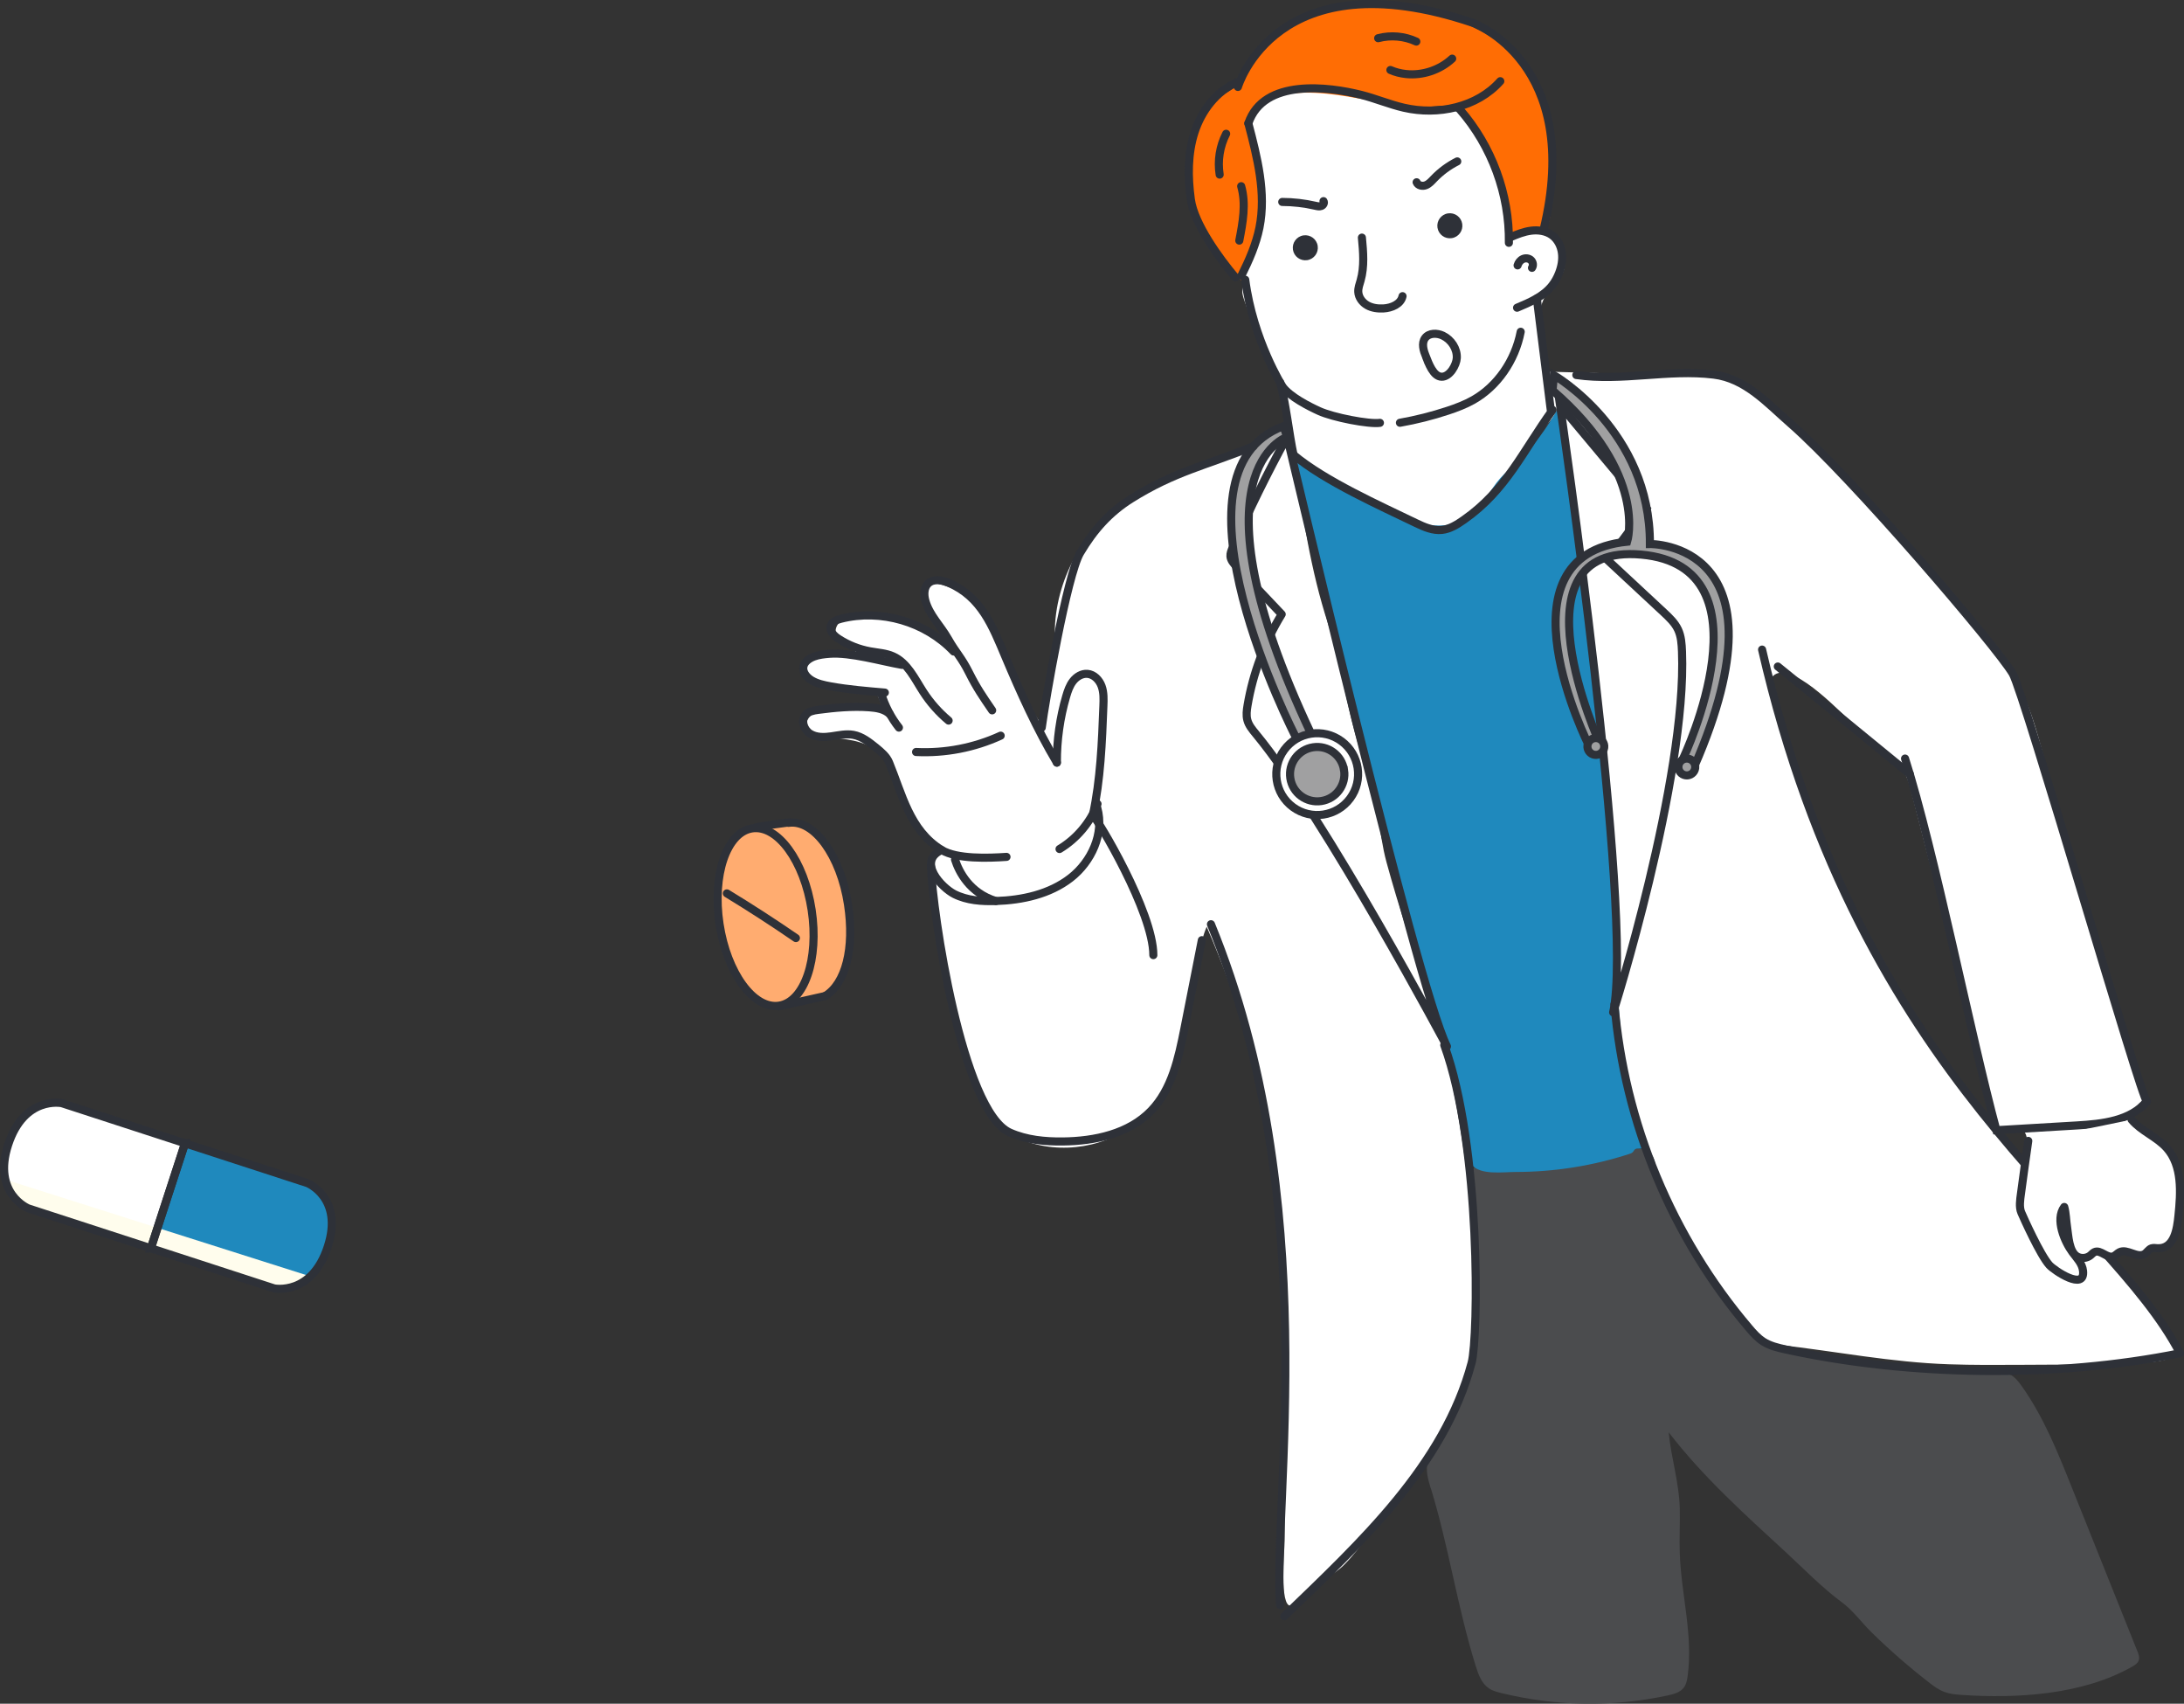 <?xml version="1.0" encoding="UTF-8"?>
<svg xmlns="http://www.w3.org/2000/svg" viewBox="0 0 569.66 444.26">
  <rect x="0" y="0" width="569.66" height="444.26" fill="#333333" stroke="none"/>
  <g style="isolation: isolate;">
    <g id="_圖層_2" data-name="圖層 2">
      <g id="_圖層_1-2" data-name="圖層 1">
        <g>
          <g>
            <path d="M39.35,325.5l32.15,10.46s9.8,2.02,13.99-10.88c4.14-12.72-5.26-16.56-5.26-16.56l-31.98-10.4-8.91,27.38Z" style="fill: #1f89bd;"/>
            <path d="M48.26,298.12l-32.15-10.46s-9.8-2.02-13.99,10.88c-4.14,12.72,5.26,16.56,5.26,16.56l31.98,10.4,8.91-27.38Z" style="fill: #fff;"/>
          </g>
          <path d="M80.4,332.65s-3.03,7.29-17.99.36l-55.04-17.91s-5.48-3.6-5.61-7.41l78.63,24.96Z" style="fill: #fffded; mix-blend-mode: multiply;"/>
          <g>
            <path d="M39.35,325.5l32.15,10.46s9.8,2.02,13.99-10.88c4.14-12.72-5.26-16.56-5.26-16.56l-31.98-10.4-8.91,27.38Z" style="fill: none; stroke: #2e3138; stroke-linecap: round; stroke-miterlimit: 10; stroke-width: 2.11px;"/>
            <path d="M48.26,298.12l-32.15-10.46s-9.8-2.02-13.99,10.88c-4.14,12.72,5.26,16.56,5.26,16.56l31.98,10.4,8.91-27.38Z" style="fill: none; stroke: #2e3138; stroke-linecap: round; stroke-miterlimit: 10; stroke-width: 2.11px;"/>
          </g>
        </g>
        <g>
          <path d="M552.32,331.29c-1.38-1.91-2.05-3.72-.75-4.83.85-.72,2.09-.63,3.21-.54,3.37.25,6.78-.03,10.07-.82.66-.16,1.36-.36,1.81-.87.44-.5.56-1.2.65-1.87,1.16-8.79,1.3-19.63-6.36-25.39-1.58-1.19-5.41-3.41-5.8-5.55,0-1.85.62-1.71,2.03-2.49,2.2-1.22,2.57,0,2.41-2.84-.27-4.71-3.13-10.37-4.53-14.89-3.06-9.91-6.22-19.79-9.47-29.64-2.39-7.23-5.4-14.51-7.15-21.88-1.74-7.32-3.33-14.67-5.25-21.95-1.96-7.41-4.07-14.88-7.91-21.52-2.56-4.42-5.84-8.38-9.14-12.29-15.3-18.13-31.33-35.64-48.06-52.46-5.26-5.29-10.88-10.69-18.02-12.83-7.16-2.15-14.54-.3-21.79-.8-7.98-.56-16.01-.64-24-.9-1.41-.05-1.57-1.75-1.87-3.13-1.05-4.83-1.7-9.74-1.95-14.67-.03-.52-.04-1.06.18-1.52.23-.48.68-.8,1.1-1.12,2.48-1.9,4.47-4.6,5.02-7.68.55-3.08-.55-6.53-3.1-8.34-2.83-2.01-6.64-1.7-10.09-1.3-.64-8.29-3.25-16.42-7.54-23.53-1.66-2.76-3.72-5.48-6.66-6.78-3.2-1.41-6.86-.91-10.34-1.21-3.98-.34-7.78-1.74-11.69-2.57-6.14-1.3-12.49-1.16-18.77-1.02-2.56.06-5.18.13-7.6.96-2.42.84-4.67,2.59-5.45,5.03-.81,2.55.09,5.29.94,7.83,2.45,7.3,4.6,15.03,3.29,22.62-.72,4.19-2.46,8.13-4.47,11.88-.59,1.11-1.23,2.26-1.24,3.52,0,.86.28,1.69.56,2.5,1.33,3.79,2.66,7.58,3.99,11.38,1.25,3.57,3.2,6.51,4.74,9.94.35.78.67,1.57.92,2.39.66,2.16.47,4.3.66,6.48.17,1.88.21,3.9-1.46,5.16-1.73,1.3-1.73-.08-3.56,1.07-10.25,6.46-23,7.85-33.5,13.9-11.99,6.91-20.19,19.99-21.17,33.79-.23,3.24-.09,6.5-.29,9.75-.34,5.45-1.64,10.83-3.83,15.83-4.42-6.65-8.27-13.67-11.51-20.96-1.99-4.49-3.97-9.36-8.04-12.1-1.73-1.17-3.73-1.86-5.72-2.51-1.62-.53-3.73-.88-4.73.49-.44.6-.53,1.4-.45,2.14.45,4.54,5.98,7.8,5.32,12.32-6.44-4.7-14.54-7.09-22.51-6.64-1.36.08-2.76.25-3.9.99-1.14.74-1.91,2.2-1.47,3.48.79,2.27,4.54,2.49,5.09,4.83-3.57-.66-7.29-.52-10.8.42-.88.24-1.79.54-2.42,1.21-1.25,1.33-.82,3.62.44,4.94s3.11,1.88,4.88,2.32c4.42,1.1,8.96,1.75,13.52,1.94.62,1.76,1.45,3.45,2.46,5.02-4.94-1.38-10.16-1.75-15.24-1.08-1.51.2-3.08.52-4.28,1.47-1.2.94-1.9,2.68-1.23,4.05.85,1.72,3.15,1.95,5.06,1.99,4.75.11,9.82.63,13.49,3.64,3.74,3.07,5.19,8.03,7.12,12.46,2.06,4.74,4.88,9.15,8.3,13.02-1.51,2.56-1.48,5.73-1.16,8.68,2.14,19.82,4.44,40.16,13.67,57.83,1.07,2.04,2.24,4.07,3.9,5.67,1.6,1.55,3.59,2.63,5.65,3.47,10.14,4.12,22.53,2.03,30.76-5.19,9.81-8.61,12.85-22.49,14.4-35.46.61-5.05,1.09-10.19,3.05-14.88,8.15,18.7,13.93,38.44,17.16,58.59,2.31,14.42,3.46,29.32,3.4,43.92,0,12.67-.1,25.35-.15,38.02-.03,6.56-.05,13.11-.08,19.67,0,2.42-1.4,17.09,1.61,16.85.72-.06,1.34-.48,1.92-.91,2.26-1.69,4.03-3.94,6.32-5.57,2.03-1.44,3.94-2.43,5.74-4.25,4.64-4.7,7.95-10.47,12.09-15.58,4.05-5,8.93-9.35,12.42-14.75,3.3-5.12,5.22-10.99,6.84-16.85,1.6-5.83,2.94-11.76,3.29-17.79.3-5.13-.13-10.27-.55-15.39-1.89-22.87-4.75-46.05-12.11-67.88-3.94-11.69-7.74-22.98-10.99-34.88-2.2-8.08-2.06-16.76-5.19-24.53-4.89-12.12-5.98-25.23-10.05-37.64-4.59-13.99-6.72-28.66-8.82-43.23.25,1.76,9.53,5.78,11.2,6.68,4.17,2.26,8.45,4.32,12.8,6.19,4.13,1.77,8.37,3.53,12.69,4.79,4.23,1.24,7.11-2.01,10.07-4.92,1.45-1.42,2.8-2.95,4.14-4.48,6.06-6.87,12.11-13.74,18.17-20.61,1.48,7.78,2.52,15.64,3.12,23.54.97,12.78,1.31,27.02,4.52,39.42.85,3.3,1.89,6.56,2.63,9.89,1.51,6.77,1.79,13.74,2.07,20.67.8,19.89,1.6,39.78,2.4,59.67,1.14,28.23,12.96,57.41,29.89,80.03,2.59,3.47,6.42,8.24,10.54,9.91.65.26,1.36.35,2.06.43,14.92,1.71,29.46,4.59,44.47,5.09,6.25.21,12.51.18,18.77.14,7-.04,14-.07,21.01-.11,3.3-.02,6.61-.04,9.9-.35,2.54-.24,7.02-.35,9.15-1.9,1.58-1.15.7-1.68-.3-3.44-.82-1.44-1.69-2.86-2.59-4.26-1.64-2.54-3.41-4.99-5.31-7.34-1.01-1.25-4.63-4.31-6.69-7.16ZM527.22,301.73c-7.23-8.72-14.46-17.44-21.69-26.16-3.41-4.11-1.69-3.76-4.69-8.19-3.25-4.79-7.85-11.7-10.58-16.8-6.96-13.01-11.65-21.15-16.54-35.08-1.72-4.91-5.07-12.65-6.31-17.7-.98-4-6.06-19.63-6.06-19.63,2.93-8.81,16.96,5.94,20.4,9,3.51,3.12,7.02,6.24,10.53,9.35,1.66,1.47,3.34,2.98,4.44,4.9.89,1.57,1.35,3.34,1.81,5.08,7.58,29.34,15.17,58.68,22.75,88.02,1.31.81,2.87-.7,4.41-.76,1.65-.07,2.92,1.65,2.99,3.3.07,1.65-.71,3.2-1.47,4.66Z" style="fill: #fff; fill-rule: evenodd;"/>
          <path d="M373.2,388.14c-.61-2-1.23-4.07-.95-6.14.32-2.34,1.74-4.35,3-6.35,6.35-10.13,9.15-22.17,9.79-34.11.42-7.69-.02-15.39-.77-23.04-.44-4.51-4.27-14.74,2.99-14.74,11.46,0,23.23.81,34.09-2.88,1.83-.62,3.68-1.38,5.62-1.38,6.03,0,4.5,5.76,5.55,9.65,1.49,5.54,4.62,10.51,7.73,15.28,4.41,6.77,8.92,13.48,13.52,20.11,1.14,1.65,2.34,3.34,4.07,4.36,1.26.74,2.71,1.08,4.13,1.39,10.1,2.25,20.28,4.16,30.51,5.74,5.08.78,10.26,1.78,15.39,2.12,4.04.27,8.21-.48,12.33-.43,1.31.02,2.66.05,3.86.59,1.43.65,2.44,1.94,3.34,3.22,5.62,7.93,9.29,17.06,12.9,26.08,5.73,14.32,11.47,28.64,17.2,42.96.31.78.63,1.64.34,2.43-.27.73-.97,1.18-1.64,1.56-12.91,7.38-30.08,8.4-44.6,7.4-1.48-.1-2.98-.24-4.37-.75-1.57-.57-2.93-1.59-4.24-2.61-2.25-1.75-4.46-3.55-6.62-5.41-2.84-2.45-5.61-4.99-8.28-7.62-2.5-2.46-4.77-5.61-7.58-7.69-5.31-3.93-9.95-8.74-14.84-13.25-10.68-9.83-21.54-19.6-30.42-31.15.61,6.64,2.73,13.03,2.89,19.85.09,3.91-.14,7.82,0,11.73.38,10.73,3.53,21.43,2.04,32.07-.14,1-.34,2.04-.93,2.86-.94,1.3-2.63,1.76-4.2,2.1-14.28,3.08-29.26,2.87-43.45-.61-1.14-.28-2.3-.59-3.27-1.25-1.91-1.29-2.74-3.65-3.43-5.86-4.75-15.25-7.01-31.03-11.67-46.24Z" style="fill: #4b4c4e;"/>
          <g>
            <path d="M327.76,61.19c-.25,2.18-.55,4.6-1.34,6.45-.81,1.89-2.42,2.8-2.22,5.13.15,1.75.91,3.38,1.51,5.04,1.25,3.43,1.85,7.07,3.14,10.49,1.7,4.54,4.55,8.75,5.29,13.61,1.07,4.88,1.85,9.97,3.28,14.76.27.9.56,1.82,1.16,2.54.48.58,1.12.99,1.75,1.39,9.06,5.75,18.58,10.79,28.44,15.05,3,1.3,6.3,2.55,9.47,1.73,2.42-.62,4.38-2.37,6.16-4.12,6.77-6.63,12.6-14.21,17.28-22.44.59-1.05,1.18-2.11,1.5-3.27.62-2.18.3-4.51-.02-6.75-.56-3.95-1.13-7.9-1.69-11.85-.52-3.66-.33-7.87,1.33-11.27,1.27-2.6,4.07-4.3,5.03-7.03,1.1-3.12-.71-6.73-3.5-8.48-2.8-1.76-6.32-1.97-9.59-1.5-.81-6.82-2.73-13.51-5.66-19.71-1.44-3.04-3.14-6-5.51-8.39-3.42-3.45-7.31-4.57-12-4.45-7.02.19-13.89-1.79-20.81-3.02-5.34-.95-10.97-1.46-16.3-.13-1.77.44-4.31.93-5.6,2.26-1.45,1.49-1.87,4.31-1.93,6.29-.08,2.69.49,5.34.89,8,.89,5.95.94,12.03.15,18-.07.54-.14,1.11-.2,1.7Z" style="fill: #fff;"/>
            <path d="M309.6,40.5c-.31,2.3-.42,4.64-.11,6.93.28,1.99.87,3.93,1.47,5.85.71,2.31,1.23,4.82,2.06,7.06.85,2.29,2.99,4.15,4.22,6.26.37.63.7,1.29,1.16,1.85.38.45.83.83,1.28,1.21,1.43,1.19,2.84,2.4,4.29,3.56.33-1.37,1.29-2.75,1.85-4.08.62-1.46,1.16-2.96,1.62-4.48.92-3.04,1.52-6.19,1.79-9.35.54-6.33-.22-12.79-2.34-18.79-.53-1.5-1.15-3.02-1.1-4.61.1-3.21,3.42-5.81,6.28-6.62,7.3-2.05,14.97-.92,22.3.37,3.79.67,7.58,1.41,11.41,1.85,1.87.22,3.75.37,5.64.39,1.82.02,3.7-.38,5.5-.31,1.87.07,3.88,1.14,5.23,2.38.86.79,1.57,1.74,2.23,2.7,6.01,8.7,9.32,19.24,9.36,29.82,1.84-1.44,4.17-2.23,6.51-2.22.66,0,1.34.06,1.95-.16,1.48-.53,1.96-2.35,2.16-3.91.37-2.81.53-5.65.49-8.49-.04-2.77-.69-5.63-.59-8.37.2-5.44-.46-10.82-2.77-15.85-4.17-9.1-13.02-15.43-22.54-18.51-9.52-3.08-19.73-3.28-29.73-2.84-2.4.1-4.82.25-7.14.86-4.45,1.18-8.15,4-11.18,7.38-3.01,3.35-4.65,8.33-7.73,11.41-2.66,2.67-6.44,3.35-8.96,6.72-2.57,3.45-4.05,7.74-4.62,11.97Z" style="fill: #ff6d04;"/>
            <path d="M336.78,118.64c6.66,7.26,18.68,10.87,27.8,14.59,3.46,1.41,4.4,3.16,8.11,3.65,3.71.49,7.7-.05,10.71-2.26,3.43-2.52,5.09-6.75,7.92-9.93,1.42-1.6,3.12-2.92,4.65-4.41,4.07-3.97,7.61-8.74,10.33-13.73,1.74,15.17,4.61,29.74,7.13,44.79,6.96,41.66,5.5,84.12,10.18,126.01.73,6.57,1.78,13.39,4.9,19.31.45.86.86,2.11.05,2.64-.38.25-.88.2-1.33.2-1.32,0-.77.92-2.03,1.33-9.62,3.16-19.75,4.77-29.88,4.77-3.18,0-9.2.9-11.42-1.86-2.33-2.92-2.36-9.76-3.2-13.36-4.63-19.92-11.04-39.37-16.25-59.14-1.54-5.86-2.99-11.75-4.26-17.67-6.98-32.46-14.81-62.86-23.4-94.94Z" style="fill: #1f89bd;"/>
            <path d="M322.89,22.67s9.94-33.96,61.18-16.75c0,0,29.16,10.29,18.5,54.19" style="fill: none; fill-rule: evenodd; stroke: #2e3138; stroke-linecap: round; stroke-miterlimit: 10; stroke-width: 2.11px;"/>
            <path d="M322.68,21.43c-5.41,2.33-9.29,7.46-11.1,13.06-1.81,5.61-1.76,11.66-.97,17.5.87,6.39,7.45,15.41,11.61,20.34" style="fill: none; fill-rule: evenodd; stroke: #2e3138; stroke-linecap: round; stroke-miterlimit: 10; stroke-width: 2.11px;"/>
            <path d="M325.61,32.16c3.99-11.79,20.99-9.55,29.41-7.43,3.77.95,7.38,2.49,11.16,3.36,8.89,2.05,19.09-.1,25.15-6.92" style="fill: none; fill-rule: evenodd; stroke: #2e3138; stroke-linecap: round; stroke-miterlimit: 10; stroke-width: 2.11px;"/>
            <path d="M362.66,18.25c1.27.56,2.63.9,4,1.05,4.36.48,8.9-1.03,12.12-4.01" style="fill: none; fill-rule: evenodd; stroke: #2e3138; stroke-linecap: round; stroke-miterlimit: 10; stroke-width: 2.11px;"/>
            <path d="M359.47,9.96c3.28-.87,6.87-.55,9.95.88" style="fill: none; fill-rule: evenodd; stroke: #2e3138; stroke-linecap: round; stroke-miterlimit: 10; stroke-width: 2.11px;"/>
            <path d="M319.82,34.88c-1.67,3.25-2.27,7.04-1.69,10.65" style="fill: none; fill-rule: evenodd; stroke: #2e3138; stroke-linecap: round; stroke-miterlimit: 10; stroke-width: 2.11px;"/>
            <path d="M323.74,48.55c1.32,4.6.42,9.5-.49,14.19" style="fill: none; fill-rule: evenodd; stroke: #2e3138; stroke-linecap: round; stroke-miterlimit: 10; stroke-width: 2.11px;"/>
            <path d="M325.61,32.16c2.34,8.9,4.7,18.17,2.9,27.19-.88,4.38-2.71,8.52-4.7,12.52" style="fill: none; fill-rule: evenodd; stroke: #2e3138; stroke-linecap: round; stroke-miterlimit: 10; stroke-width: 2.11px;"/>
            <path d="M380.81,28.59c8.3,9.5,12.94,22.12,12.76,34.73" style="fill: none; fill-rule: evenodd; stroke: #2e3138; stroke-linecap: round; stroke-miterlimit: 10; stroke-width: 2.11px;"/>
            <path d="M393.95,61.86c1.75-.75,3.54-1.47,5.43-1.71,1.89-.24,3.91.06,5.45,1.18,1.45,1.07,2.33,2.8,2.57,4.58.25,1.78-.1,3.61-.75,5.29-.45,1.17-1.05,2.28-1.82,3.26-2.26,2.86-5.77,4.38-9.13,5.78" style="fill: none; fill-rule: evenodd; stroke: #2e3138; stroke-linecap: round; stroke-miterlimit: 10; stroke-width: 2.11px;"/>
            <path d="M395.84,69.2c.21-.71.7-1.36,1.38-1.66.68-.3,1.54-.22,2.09.28.55.5.71,1.41.28,2.02" style="fill: none; fill-rule: evenodd; stroke: #2e3138; stroke-linecap: round; stroke-miterlimit: 10; stroke-width: 2.11px;"/>
            <path d="M333.9,99.73c1.44,5.04,2.38,13.78,3.5,18.88" style="fill: none; fill-rule: evenodd; stroke: #2e3138; stroke-linecap: round; stroke-miterlimit: 10; stroke-width: 2.11px;"/>
            <path d="M400.86,77.83c1.33,10.5,2.28,18.49,3.62,28.99" style="fill: none; fill-rule: evenodd; stroke: #2e3138; stroke-linecap: round; stroke-miterlimit: 10; stroke-width: 2.11px;"/>
            <path d="M355.23,61.96c.35,3.73.69,7.57-.34,11.18-.28.97-.66,1.95-.61,2.96.07,1.46,1.06,2.78,2.33,3.5s2.79.91,4.25.83c2.12-.12,4.54-1.13,4.97-3.2" style="fill: none; fill-rule: evenodd; stroke: #2e3138; stroke-linecap: round; stroke-miterlimit: 10; stroke-width: 2.11px;"/>
            <path d="M343.7,64.12c.27,1.78-.95,3.45-2.74,3.72s-3.45-.95-3.72-2.74c-.27-1.78.95-3.45,2.74-3.72,1.78-.27,3.45.95,3.72,2.74Z" style="fill: #2e3138;"/>
            <path d="M381.4,58.38c.27,1.78-.95,3.45-2.74,3.72s-3.45-.95-3.72-2.74c-.27-1.78.95-3.45,2.74-3.72s3.45.95,3.72,2.74Z" style="fill: #2e3138;"/>
            <path d="M359.93,110.26c-2.82.41-12.17-1.39-15.89-3.09-2.63-1.2-7.49-3.66-9.45-6.27,0,0-7.73-12.12-9.79-27.96" style="fill: none; fill-rule: evenodd; stroke: #2e3138; stroke-linecap: round; stroke-miterlimit: 10; stroke-width: 2.11px;"/>
            <path d="M337.4,118.61c8.12,6.81,22.42,13.19,31.96,17.8,2.12,1.02,4.39,2.01,6.73,1.77,2.14-.22,4.03-1.44,5.8-2.68,10.95-7.67,15.27-17.77,23.08-28.61" style="fill: none; fill-rule: evenodd; stroke: #2e3138; stroke-linecap: round; stroke-miterlimit: 10; stroke-width: 2.11px;"/>
            <path d="M377.41,272.86c.2.4-31.62-59.44-49.81-81.45-.92-1.12-1.9-2.27-2.26-3.68-.32-1.23-.15-2.54.06-3.79,1.42-8.39,4.46-16.51,8.91-23.76-3.93-4.15-7.87-8.3-11.8-12.46-.72-.76-1.49-1.61-1.57-2.66-.06-.77.25-1.51.56-2.21,4.32-9.84,9.07-19.49,14.23-28.92,0,0,33.6,142.83,41.68,158.92Z" style="fill: none; fill-rule: evenodd; stroke: #2e3138; stroke-linecap: round; stroke-linejoin: round; stroke-width: 2.11px;"/>
            <path d="M420.76,263.97c-.22,1.01,19.29-60.97,17.96-94.08-.08-1.95-.2-3.95-1.03-5.72-.83-1.78-2.31-3.16-3.74-4.5-4.88-4.54-9.77-9.08-14.65-13.62,3.37-4.5,6.74-9,10.11-13.5-7.5-8.97-15-17.94-22.5-26.9,0,0,19.37,132.5,13.87,158.32Z" style="fill: none; fill-rule: evenodd; stroke: #2e3138; stroke-linecap: round; stroke-miterlimit: 10; stroke-width: 2.11px;"/>
            <path d="M396.65,86.51c-1.46,7.56-6.1,14.23-12.36,17.78-2.1,1.19-4.35,2.04-6.62,2.79-4.1,1.36-8.28,2.41-12.52,3.16" style="fill: none; fill-rule: evenodd; stroke: #2e3138; stroke-linecap: round; stroke-miterlimit: 10; stroke-width: 2.11px;"/>
            <path d="M337.86,191.94s-35.47-68.82-3.09-80.82l.96,2.82s-26.26,8.42,6.23,77.37" style="fill: #a0a0a1; stroke: #2e3138; stroke-miterlimit: 10; stroke-width: 2.11px;"/>
            <g>
              <circle cx="343.57" cy="201.86" r="10.67" transform="translate(-22.65 358.93) rotate(-53.65)" style="fill: #fff; stroke: #2e3138; stroke-miterlimit: 10; stroke-width: 2.11px;"/>
              <path d="M350.58,200.8c.59,3.87-2.07,7.49-5.94,8.08-3.87.59-7.49-2.07-8.08-5.94-.59-3.87,2.07-7.49,5.94-8.08,3.87-.59,7.49,2.07,8.07,5.94Z" style="fill: #a0a0a1; stroke: #2e3138; stroke-miterlimit: 10; stroke-width: 2.11px;"/>
            </g>
            <path d="M405.32,97.84s25.16,14.46,25.03,44.02c0,0,37.09-.65,11.62,57.94l-2.9-2.14s23.69-49.96-10.98-53.04c-34.67-3.08-10.83,49.21-10.83,49.21l-2.81.59s-25.1-49.63,9.97-53.17c0,0,5.55-17.78-19.46-39.46l.36-3.95Z" style="fill: #a0a0a1; stroke: #2e3138; stroke-miterlimit: 10; stroke-width: 2.11px;"/>
            <path d="M442.16,200.29c-.16,1.2-1.26,2.05-2.47,1.89-1.2-.16-2.05-1.26-1.89-2.47.16-1.2,1.26-2.05,2.47-1.89s2.05,1.26,1.89,2.47Z" style="fill: #a0a0a1; stroke: #2e3138; stroke-miterlimit: 10; stroke-width: 2.11px;"/>
            <path d="M418.43,194.94c-.16,1.2-1.26,2.05-2.47,1.89-1.2-.16-2.05-1.26-1.89-2.47s1.26-2.05,2.47-1.89,2.05,1.26,1.89,2.47Z" style="fill: #a0a0a1; stroke: #2e3138; stroke-miterlimit: 10; stroke-width: 2.11px;"/>
            <path d="M369.5,47.53c.34.86,1.51,1.11,2.38.78.86-.33,1.5-1.06,2.14-1.73,1.75-1.82,3.82-3.35,6.08-4.49" style="fill: none; fill-rule: evenodd; stroke: #2e3138; stroke-linecap: round; stroke-miterlimit: 10; stroke-width: 2.11px;"/>
            <path d="M345.21,52.45c.3.45-.07,1.09-.58,1.27-.5.18-1.06.05-1.58-.07-2.82-.65-5.71-.98-8.6-.99" style="fill: none; fill-rule: evenodd; stroke: #2e3138; stroke-linecap: round; stroke-miterlimit: 10; stroke-width: 2.11px;"/>
            <path d="M371.93,93.01c-.63-1.58-1.22-3.5-.21-4.87,1.01-1.36,3.11-1.35,4.63-.62,2.19,1.05,3.76,3.42,3.63,5.85-.1,1.79-1.81,4.91-3.96,4.87-2.18-.04-3.42-3.57-4.08-5.24Z" style="fill: none; fill-rule: evenodd; stroke: #2e3138; stroke-linecap: round; stroke-miterlimit: 10; stroke-width: 2.11px;"/>
            <path d="M326.94,116.35c-12.48,5.09-20.52,6.56-31.93,13.72-5.66,3.56-9.74,8.14-13.26,14.08-3.44,5.82-9.15,38.88-10.03,45.59" style="fill: none; fill-rule: evenodd; stroke: #2e3138; stroke-linecap: round; stroke-miterlimit: 10; stroke-width: 2.11px;"/>
            <path d="M411.16,97.79c11.93,1.72,23.93-1.56,35.83-.11,8.31,1.01,13.94,7.43,20.08,12.78,15.85,13.82,53.74,58.14,57.9,65.18,3.03,5.14,33.75,111.65,34.99,111.51.35-.04-1.12,1.23-1.37,1.49" style="fill: none; fill-rule: evenodd; stroke: #2e3138; stroke-linecap: round; stroke-miterlimit: 10; stroke-width: 2.11px;"/>
            <path d="M463.71,173.8q19.45,15.72,34.44,28.06" style="fill: none; fill-rule: evenodd; stroke: #2e3138; stroke-linecap: round; stroke-miterlimit: 10; stroke-width: 2.11px;"/>
            <path d="M496.9,197.8c7.69,24.1,17.21,72.49,23.83,96.91,7-.41,13.99-.82,20.99-1.24,6.62-.39,14.06-1.17,18.24-6.32" style="fill: none; fill-rule: evenodd; stroke: #2e3138; stroke-linecap: round; stroke-miterlimit: 10; stroke-width: 2.11px;"/>
            <path d="M459.61,169.39c25.98,112.99,90.21,147.21,109,183.48" style="fill: none; fill-rule: evenodd; stroke: #2e3138; stroke-linecap: round; stroke-miterlimit: 10; stroke-width: 2.11px;"/>
            <path d="M315.86,241c29.45,71.83,16.08,151.24,18.04,177.53" style="fill: none; fill-rule: evenodd; stroke: #2e3138; stroke-linecap: round; stroke-miterlimit: 10; stroke-width: 2.11px;"/>
            <path d="M242.83,225.96c.34,11.67,8.08,63.83,20.61,69.38,4.29,1.9,9.08,2.36,13.78,2.31,8.34-.09,17.22-1.99,23.01-7.99,5.44-5.63,7.18-13.76,8.7-21.44,1.52-7.69,3.03-15.37,4.55-23.06" style="fill: none; fill-rule: evenodd; stroke: #2e3138; stroke-linecap: round; stroke-miterlimit: 10; stroke-width: 2.11px;"/>
            <path d="M285.05,212.6c1.18.85,15.78,25.25,15.78,36.46" style="fill: none; fill-rule: evenodd; stroke: #2e3138; stroke-linecap: round; stroke-miterlimit: 10; stroke-width: 2.11px;"/>
            <path d="M555.99,291.96c2.54,3.03,6.57,4.46,9.19,7.42,4.07,4.62,3.67,11.53,3.03,17.66-.34,3.28-1.02,8.68-5.49,8.45-.51-.03-1.04-.14-1.52.02-.75.25-1.15,1.07-1.82,1.49-1.93,1.2-4.54-1.5-6.56-.47-.59.3-1.02.89-1.65,1.09-1.64.52-3.28-1.84-4.84-1.13-.41.19-.71.56-1.06.85-.92.76-2.29.91-3.35.37-2.3-1.17-2.41-5.56-2.76-7.76-.27-1.69-.27-3.61-.73-5.22-2.45,3.27.1,9.06,2.13,11.81,1.11,1.5,2.56,2.91,2.77,4.87.56,5.32-7.52-.1-8.81-1.54-2.37-2.65-6.65-12.18-7.29-13.67-.62-1.43-.3-3.41-.1-4.9.61-4.6,1.25-9.2,1.91-13.8" style="fill: #fff; fill-rule: evenodd; stroke: #2e3138; stroke-linecap: round; stroke-linejoin: round; stroke-width: 2.11px;"/>
          </g>
          <g>
            <path d="M191.21,219.37c-1.58,1.77-2.53,4.01-3.17,6.3-2.02,7.3-.02,14.28,1.1,21.5.4,2.54,1.43,4.93,2.45,7.29,1.83,4.23,5.78,7.55,10.52,7.68,1.95.05,3.87-.4,5.76-.86,1.96-.47,3.93-.94,5.89-1.41.79-.19,1.6-.39,2.28-.83.72-.46,1.24-1.16,1.7-1.88,2.58-4.02,3.5-8.94,3.41-13.72-.09-4.78-1.11-9.49-2.13-14.16-.4-1.84-.81-3.7-1.5-5.45-1.74-4.42-5.99-9.51-10.95-9.58-5.13-.07-11.81,1.14-15.38,5.13Z" style="fill: #ffac70;"/>
            <path d="M211.71,237.3c1.94,12.77-1.86,23.94-8.5,24.94-6.64,1.01-13.59-8.52-15.53-21.29-1.94-12.77,1.86-23.94,8.5-24.94,6.64-1.01,13.59,8.52,15.53,21.29Z" style="fill: none; stroke: #2e3138; stroke-linecap: round; stroke-linejoin: round; stroke-width: 2.11px;"/>
            <path d="M205.66,214.57c6.64-1.01,13.59,8.52,15.53,21.29,1.74,11.44-.62,20.62-5.97,23.87" style="fill: none; stroke: #2e3138; stroke-linecap: round; stroke-linejoin: round; stroke-width: 2.11px;"/>
            <path d="M197.16,215.82c.06-.11.2-.14.32-.16,2.82-.47,5.66-.88,8.5-1.23" style="fill: none; stroke: #2e3138; stroke-linecap: round; stroke-linejoin: round; stroke-width: 2.11px;"/>
            <path d="M203.2,262.42c4.01-.9,8.01-1.8,12.02-2.7" style="fill: none; stroke: #2e3138; stroke-linecap: round; stroke-linejoin: round; stroke-width: 2.11px;"/>
            <path d="M189.6,232.96c6.11,3.72,12.11,7.6,18,11.65" style="fill: none; stroke: #2e3138; stroke-linecap: round; stroke-linejoin: round; stroke-width: 2.11px;"/>
          </g>
          <path d="M421.11,261.88c2.57,30.87,15.03,60.84,35.11,84.43,1.11,1.31,2.27,2.61,3.72,3.54,1.74,1.11,3.79,1.59,5.8,2.03,32.28,7.07,70.47,7.55,102.86,1" style="fill: none; fill-rule: evenodd; stroke: #2e3138; stroke-linecap: round; stroke-miterlimit: 10; stroke-width: 2.11px;"/>
          <path d="M376.71,272.51c9.65,26.52,8.92,76.19,7.14,82.84-7.14,26.77-28.91,46.86-48.85,66.1" style="fill: none; fill-rule: evenodd; stroke: #2e3138; stroke-linecap: round; stroke-miterlimit: 10; stroke-width: 2.11px;"/>
          <g>
            <path d="M275.67,198.86c-.03-5.84.79-11.68,2.43-17.29.41-1.4.88-2.81,1.78-3.96.89-1.15,2.29-2.01,3.74-1.9,1.73.13,3.13,1.59,3.72,3.23.59,1.63.53,3.42.46,5.15-.36,9.55-.74,19.17-2.75,28.51" style="fill: none; fill-rule: evenodd; stroke: #2e3138; stroke-linecap: round; stroke-miterlimit: 10; stroke-width: 2.11px;"/>
            <path d="M275.67,198.86c-5.25-8.82-9.48-18.22-13.46-27.66-3.32-7.88-6.23-15.53-14.69-19.18-1.76-.76-4.01-1.2-5.4.1-1.17,1.1-1.18,2.97-.75,4.52,1.05,3.78,3.97,6.52,5.86,9.84,2.27,3.98,3.48,4.82,5.55,8.94,2,3.98,3.51,6.16,6.01,9.81" style="fill: none; fill-rule: evenodd; stroke: #2e3138; stroke-linecap: round; stroke-miterlimit: 10; stroke-width: 2.11px;"/>
            <path d="M276.36,221.39c4.47-2.69,8.02-6.9,9.91-11.76" style="fill: none; fill-rule: evenodd; stroke: #2e3138; stroke-linecap: round; stroke-miterlimit: 10; stroke-width: 2.11px;"/>
            <path d="M245.61,221.65c-6.51,2.97.03,9.84,3.33,11.5s7.12,1.92,10.81,1.8c6.91-.22,14.03-1.77,19.49-6.01,5.46-4.24,8.85-11.6,6.97-18.25" style="fill: none; fill-rule: evenodd; stroke: #2e3138; stroke-linecap: round; stroke-miterlimit: 10; stroke-width: 2.11px;"/>
            <path d="M238.94,196.09c7.56.37,15.2-1.1,22.07-4.26" style="fill: none; fill-rule: evenodd; stroke: #2e3138; stroke-linecap: round; stroke-miterlimit: 10; stroke-width: 2.11px;"/>
            <path d="M248.75,169.89c-7.35-7.77-19.01-11.16-29.37-8.55-1.11.28-2.36.77-2.69,1.87-.4,1.34.83,2.59,2.01,3.35,2.5,1.63,5.33,2.75,8.27,3.28,2.02.37,4.13.46,6,1.31,3.74,1.68,5.6,5.79,7.83,9.24,1.82,2.82,4.06,5.36,6.63,7.51" style="fill: none; fill-rule: evenodd; stroke: #2e3138; stroke-linecap: round; stroke-miterlimit: 10; stroke-width: 2.11px;"/>
            <path d="M235.25,173.37c-5.4-.94-13.42-3.31-18.91-2.89-1.38.11-2.78.26-4.03.73-1.25.47-2.35,1.29-2.69,2.35-.45,1.4.54,2.9,2,3.8,1.45.9,3.28,1.3,5.08,1.62,4.64.83,9.38,1.22,14.1,1.62" style="fill: none; fill-rule: evenodd; stroke: #2e3138; stroke-linecap: round; stroke-miterlimit: 10; stroke-width: 2.11px;"/>
            <path d="M229.83,180.82c.98,3.22,2.56,6.26,4.64,8.91" style="fill: none; fill-rule: evenodd; stroke: #2e3138; stroke-linecap: round; stroke-miterlimit: 10; stroke-width: 2.11px;"/>
            <path d="M232.1,186.25c-1.38-1.36-3.45-1.68-5.38-1.82-4.42-.32-8.98.1-13.36.68-1.2.16-2.5.42-3.28,1.34-1.23,1.46-.38,3.89,1.25,4.89,1.63,1,3.68.94,5.57.66,1.89-.27,3.81-.72,5.69-.38,2.26.41,4.15,1.92,5.94,3.37,1.33,1.09,2.71,2.24,3.37,3.82,3.43,8.3,5.34,17.7,13.71,22.83,3.99,2.44,12.25,2.12,16.92,1.8" style="fill: none; fill-rule: evenodd; stroke: #2e3138; stroke-linecap: round; stroke-miterlimit: 10; stroke-width: 2.11px;"/>
            <path d="M249.1,224.14c1,3.16,3.81,8.72,10.65,10.81" style="fill: none; fill-rule: evenodd; stroke: #2e3138; stroke-linecap: round; stroke-miterlimit: 10; stroke-width: 2.11px;"/>
          </g>
        </g>
      </g>
    </g>
  </g>
</svg>